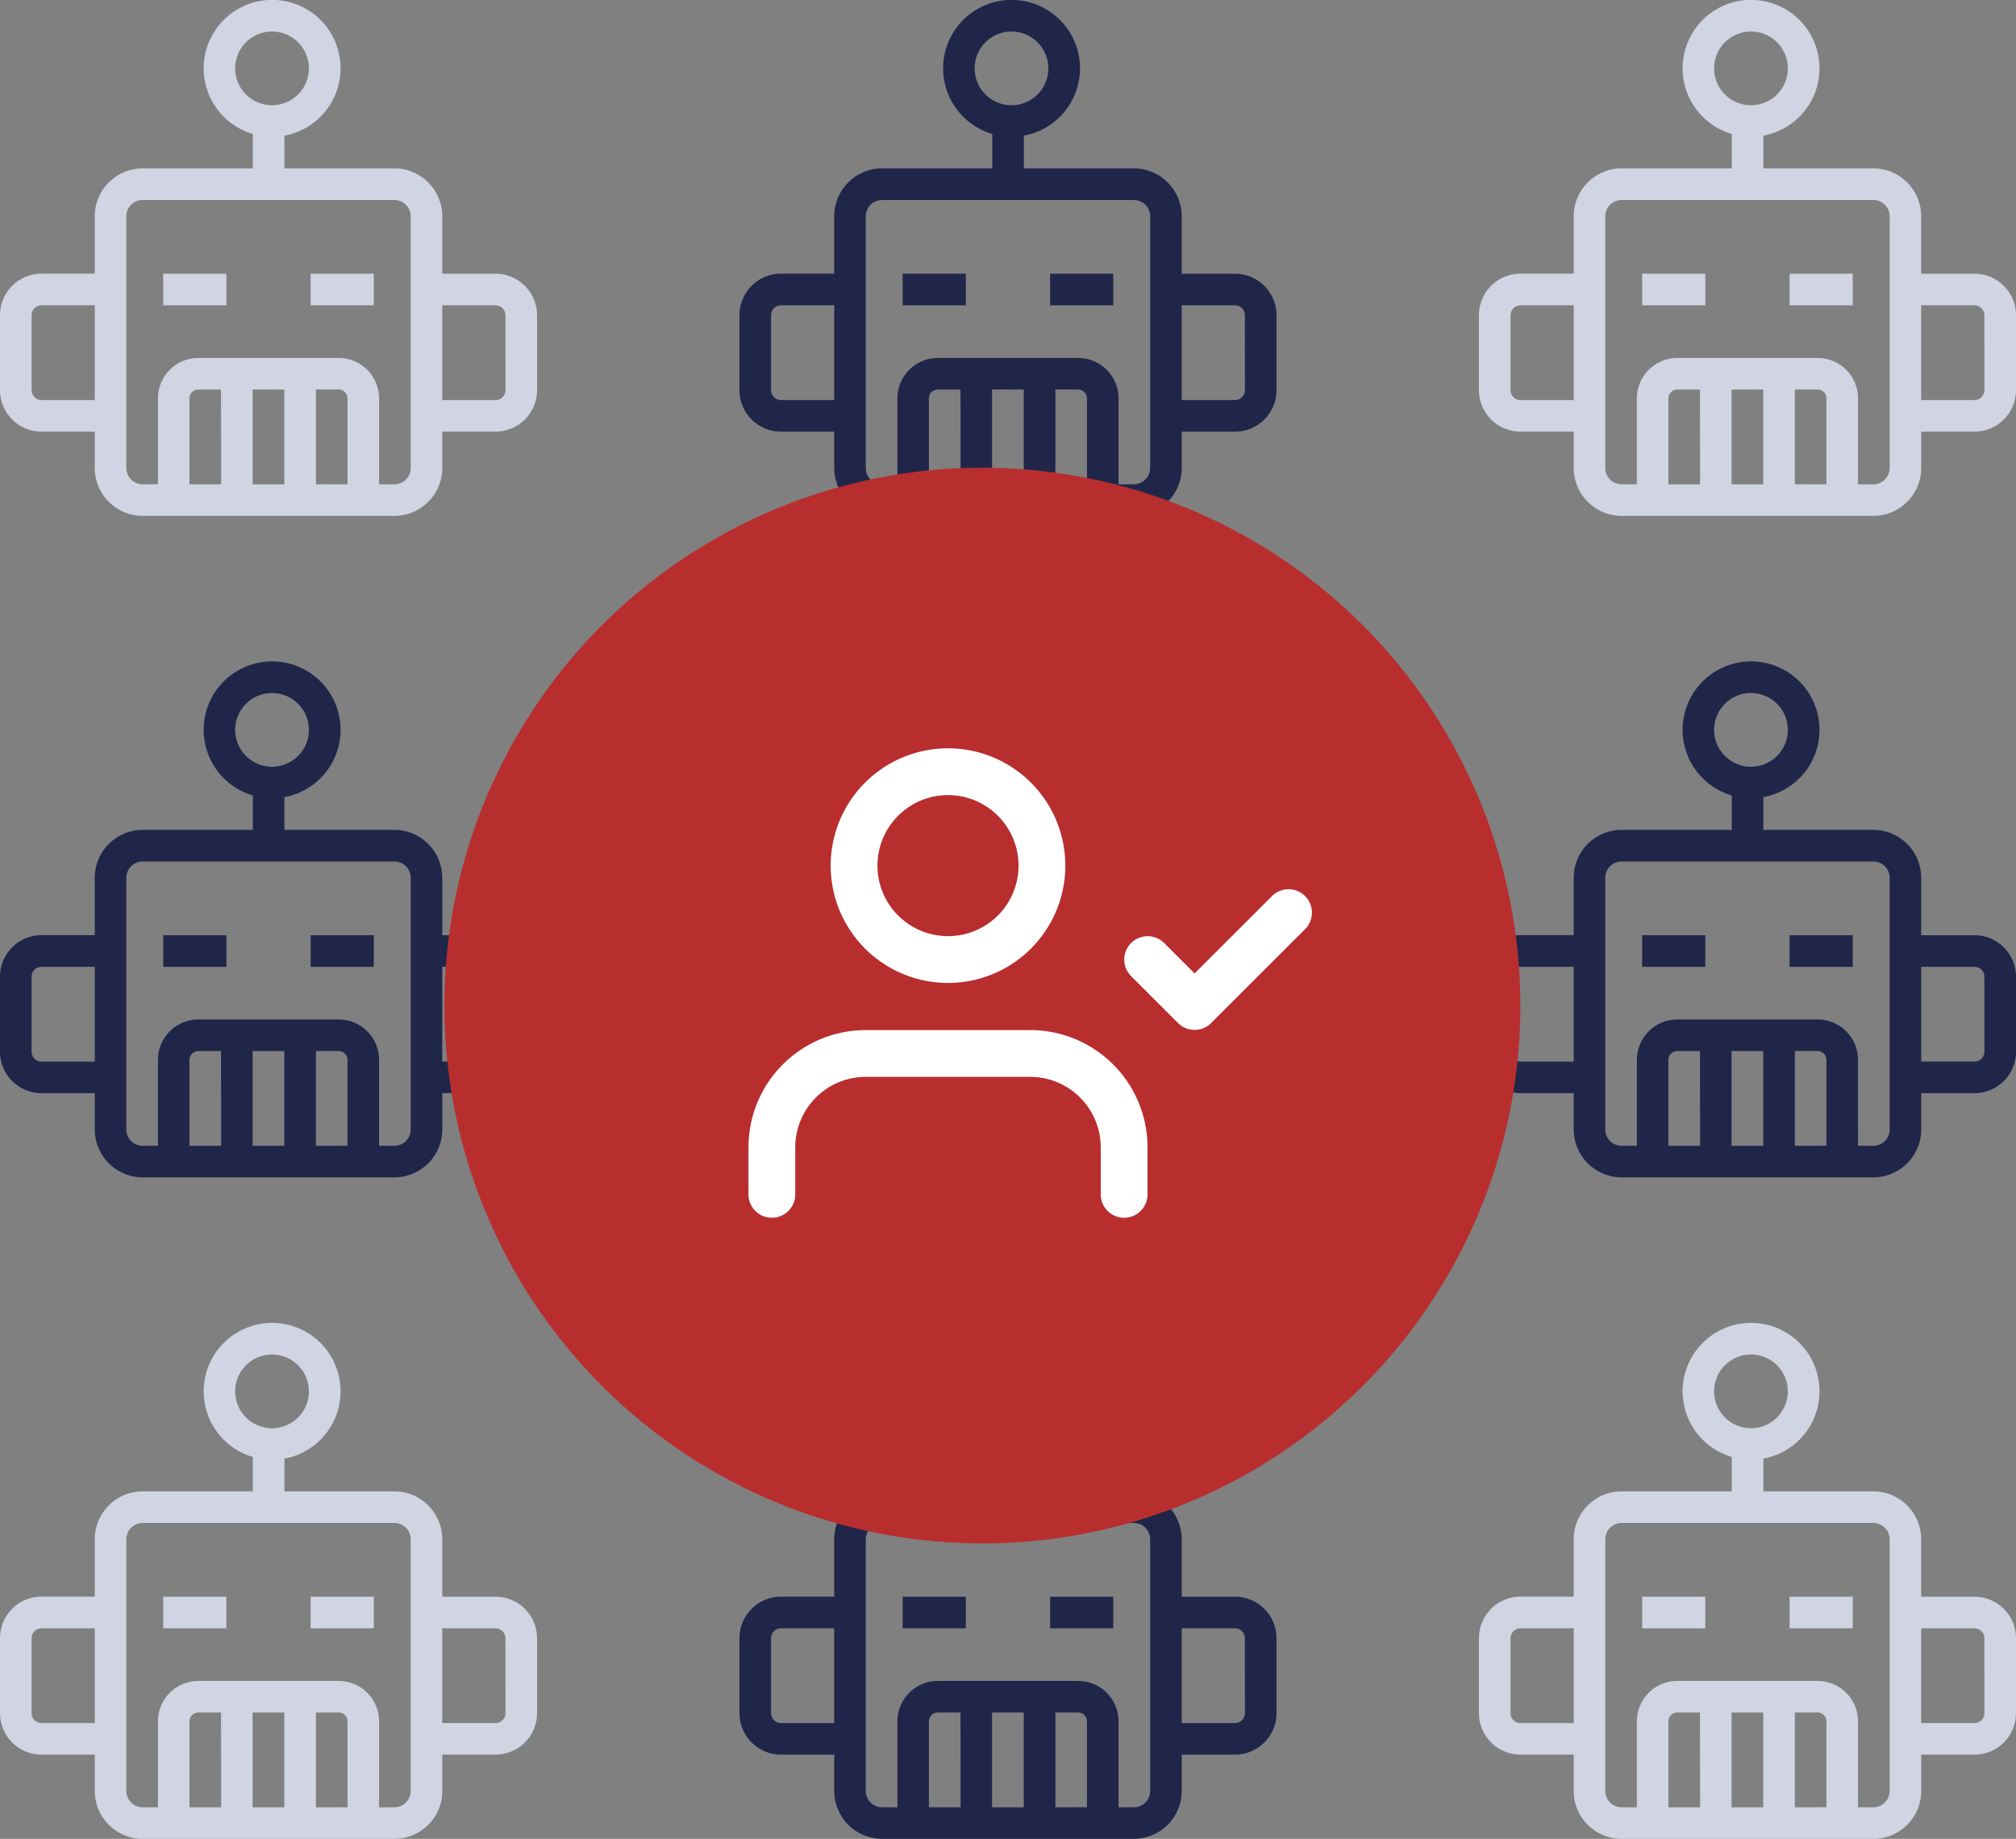 <svg id="Component_25_1" data-name="Component 25 – 1" xmlns="http://www.w3.org/2000/svg" width="86.19" height="78.634" viewBox="0 0 86.19 78.634">
  <rect x="0" y="0" width="86.19" height="78.634" fill="#808080" stroke="none"/>
  <g id="bot">
    <path id="Path_1008" data-name="Path 1008" d="M155,270h2.7v1.351H155Z" transform="translate(-148.022 -258.295)" fill="#d1d4e2"/>
    <path id="Path_1009" data-name="Path 1009" d="M295,270h2.7v1.351H295Z" transform="translate(-281.719 -258.295)" fill="#d1d4e2"/>
    <path id="Path_1010" data-name="Path 1010" d="M21.186,21.705H18.908V19.252A2.051,2.051,0,0,0,16.86,17.2h-4.7V15.8a2.926,2.926,0,1,0-1.351-.071V17.2H6.1a2.051,2.051,0,0,0-2.049,2.049v2.453H1.774A1.776,1.776,0,0,0,0,23.479v3.205a1.776,1.776,0,0,0,1.774,1.774H4.052v1.553A2.051,2.051,0,0,0,6.1,32.06H16.86a2.051,2.051,0,0,0,2.049-2.049V28.458h2.278a1.776,1.776,0,0,0,1.774-1.774V23.479A1.776,1.776,0,0,0,21.186,21.705ZM10.054,12.926A1.576,1.576,0,1,1,11.63,14.5,1.577,1.577,0,0,1,10.054,12.926ZM1.774,27.108a.424.424,0,0,1-.423-.423V23.479a.424.424,0,0,1,.423-.423H4.052v4.052H1.774Zm10.381-.45v4.052H10.8V26.657Zm-2.7,4.052H8.1V27.034a.377.377,0,0,1,.376-.376h.974Zm4.052,0V26.657h.974a.377.377,0,0,1,.376.376v3.675Zm4.052-.7a.7.7,0,0,1-.7.7h-.652V27.034a1.729,1.729,0,0,0-1.727-1.727h-6a1.729,1.729,0,0,0-1.727,1.727v3.675H6.1a.7.7,0,0,1-.7-.7V19.252a.7.7,0,0,1,.7-.7H16.86a.7.7,0,0,1,.7.7V30.011Zm4.052-3.327a.424.424,0,0,1-.423.423H18.908V23.056h2.278a.424.424,0,0,1,.423.423Z" transform="translate(0 -10)" fill="#d1d4e2"/>
  </g>
  <g id="bot-2" data-name="bot" transform="translate(0 28.287)">
    <path id="Path_1008-2" data-name="Path 1008" d="M155,270h2.7v1.351H155Z" transform="translate(-148.022 -258.295)" fill="#1f2649"/>
    <path id="Path_1009-2" data-name="Path 1009" d="M295,270h2.7v1.351H295Z" transform="translate(-281.719 -258.295)" fill="#1f2649"/>
    <path id="Path_1010-2" data-name="Path 1010" d="M21.186,21.705H18.908V19.252A2.051,2.051,0,0,0,16.86,17.2h-4.7V15.8a2.926,2.926,0,1,0-1.351-.071V17.2H6.1a2.051,2.051,0,0,0-2.049,2.049v2.453H1.774A1.776,1.776,0,0,0,0,23.479v3.205a1.776,1.776,0,0,0,1.774,1.774H4.052v1.553A2.051,2.051,0,0,0,6.1,32.06H16.86a2.051,2.051,0,0,0,2.049-2.049V28.458h2.278a1.776,1.776,0,0,0,1.774-1.774V23.479A1.776,1.776,0,0,0,21.186,21.705ZM10.054,12.926A1.576,1.576,0,1,1,11.63,14.5,1.577,1.577,0,0,1,10.054,12.926ZM1.774,27.108a.424.424,0,0,1-.423-.423V23.479a.424.424,0,0,1,.423-.423H4.052v4.052H1.774Zm10.381-.45v4.052H10.8V26.657Zm-2.7,4.052H8.1V27.034a.377.377,0,0,1,.376-.376h.974Zm4.052,0V26.657h.974a.377.377,0,0,1,.376.376v3.675Zm4.052-.7a.7.7,0,0,1-.7.7h-.652V27.034a1.729,1.729,0,0,0-1.727-1.727h-6a1.729,1.729,0,0,0-1.727,1.727v3.675H6.1a.7.7,0,0,1-.7-.7V19.252a.7.7,0,0,1,.7-.7H16.86a.7.7,0,0,1,.7.7V30.011Zm4.052-3.327a.424.424,0,0,1-.423.423H18.908V23.056h2.278a.424.424,0,0,1,.423.423Z" transform="translate(0 -10)" fill="#1f2649"/>
  </g>
  <g id="bot-3" data-name="bot" transform="translate(0 56.574)">
    <path id="Path_1008-3" data-name="Path 1008" d="M155,270h2.7v1.351H155Z" transform="translate(-148.022 -258.295)" fill="#d1d4e2"/>
    <path id="Path_1009-3" data-name="Path 1009" d="M295,270h2.7v1.351H295Z" transform="translate(-281.719 -258.295)" fill="#d1d4e2"/>
    <path id="Path_1010-3" data-name="Path 1010" d="M21.186,21.705H18.908V19.252A2.051,2.051,0,0,0,16.86,17.2h-4.7V15.8a2.926,2.926,0,1,0-1.351-.071V17.2H6.1a2.051,2.051,0,0,0-2.049,2.049v2.453H1.774A1.776,1.776,0,0,0,0,23.479v3.205a1.776,1.776,0,0,0,1.774,1.774H4.052v1.553A2.051,2.051,0,0,0,6.1,32.06H16.86a2.051,2.051,0,0,0,2.049-2.049V28.458h2.278a1.776,1.776,0,0,0,1.774-1.774V23.479A1.776,1.776,0,0,0,21.186,21.705ZM10.054,12.926A1.576,1.576,0,1,1,11.63,14.5,1.577,1.577,0,0,1,10.054,12.926ZM1.774,27.108a.424.424,0,0,1-.423-.423V23.479a.424.424,0,0,1,.423-.423H4.052v4.052H1.774Zm10.381-.45v4.052H10.8V26.657Zm-2.7,4.052H8.1V27.034a.377.377,0,0,1,.376-.376h.974Zm4.052,0V26.657h.974a.377.377,0,0,1,.376.376v3.675Zm4.052-.7a.7.7,0,0,1-.7.7h-.652V27.034a1.729,1.729,0,0,0-1.727-1.727h-6a1.729,1.729,0,0,0-1.727,1.727v3.675H6.1a.7.7,0,0,1-.7-.7V19.252a.7.7,0,0,1,.7-.7H16.86a.7.7,0,0,1,.7.7V30.011Zm4.052-3.327a.424.424,0,0,1-.423.423H18.908V23.056h2.278a.424.424,0,0,1,.423.423Z" transform="translate(0 -10)" fill="#d1d4e2"/>
  </g>
  <g id="bot-4" data-name="bot" transform="translate(31.614)">
    <path id="Path_1008-4" data-name="Path 1008" d="M155,270h2.7v1.351H155Z" transform="translate(-148.022 -258.295)" fill="#1f2649"/>
    <path id="Path_1009-4" data-name="Path 1009" d="M295,270h2.7v1.351H295Z" transform="translate(-281.719 -258.295)" fill="#1f2649"/>
    <path id="Path_1010-4" data-name="Path 1010" d="M21.186,21.705H18.908V19.252A2.051,2.051,0,0,0,16.86,17.2h-4.7V15.8a2.926,2.926,0,1,0-1.351-.071V17.2H6.1a2.051,2.051,0,0,0-2.049,2.049v2.453H1.774A1.776,1.776,0,0,0,0,23.479v3.205a1.776,1.776,0,0,0,1.774,1.774H4.052v1.553A2.051,2.051,0,0,0,6.1,32.06H16.86a2.051,2.051,0,0,0,2.049-2.049V28.458h2.278a1.776,1.776,0,0,0,1.774-1.774V23.479A1.776,1.776,0,0,0,21.186,21.705ZM10.054,12.926A1.576,1.576,0,1,1,11.63,14.5,1.577,1.577,0,0,1,10.054,12.926ZM1.774,27.108a.424.424,0,0,1-.423-.423V23.479a.424.424,0,0,1,.423-.423H4.052v4.052H1.774Zm10.381-.45v4.052H10.8V26.657Zm-2.7,4.052H8.1V27.034a.377.377,0,0,1,.376-.376h.974Zm4.052,0V26.657h.974a.377.377,0,0,1,.376.376v3.675Zm4.052-.7a.7.7,0,0,1-.7.7h-.652V27.034a1.729,1.729,0,0,0-1.727-1.727h-6a1.729,1.729,0,0,0-1.727,1.727v3.675H6.1a.7.7,0,0,1-.7-.7V19.252a.7.7,0,0,1,.7-.7H16.86a.7.7,0,0,1,.7.7V30.011Zm4.052-3.327a.424.424,0,0,1-.423.423H18.908V23.056h2.278a.424.424,0,0,1,.423.423Z" transform="translate(0 -10)" fill="#1f2649"/>
  </g>
  <g id="bot-5" data-name="bot" transform="translate(31.614 56.574)">
    <path id="Path_1008-5" data-name="Path 1008" d="M155,270h2.7v1.351H155Z" transform="translate(-148.022 -258.295)" fill="#1f2649"/>
    <path id="Path_1009-5" data-name="Path 1009" d="M295,270h2.7v1.351H295Z" transform="translate(-281.719 -258.295)" fill="#1f2649"/>
    <path id="Path_1010-5" data-name="Path 1010" d="M21.186,21.705H18.908V19.252A2.051,2.051,0,0,0,16.86,17.2h-4.7V15.8a2.926,2.926,0,1,0-1.351-.071V17.2H6.1a2.051,2.051,0,0,0-2.049,2.049v2.453H1.774A1.776,1.776,0,0,0,0,23.479v3.205a1.776,1.776,0,0,0,1.774,1.774H4.052v1.553A2.051,2.051,0,0,0,6.1,32.06H16.86a2.051,2.051,0,0,0,2.049-2.049V28.458h2.278a1.776,1.776,0,0,0,1.774-1.774V23.479A1.776,1.776,0,0,0,21.186,21.705ZM10.054,12.926A1.576,1.576,0,1,1,11.63,14.5,1.577,1.577,0,0,1,10.054,12.926ZM1.774,27.108a.424.424,0,0,1-.423-.423V23.479a.424.424,0,0,1,.423-.423H4.052v4.052H1.774Zm10.381-.45v4.052H10.8V26.657Zm-2.7,4.052H8.1V27.034a.377.377,0,0,1,.376-.376h.974Zm4.052,0V26.657h.974a.377.377,0,0,1,.376.376v3.675Zm4.052-.7a.7.7,0,0,1-.7.7h-.652V27.034a1.729,1.729,0,0,0-1.727-1.727h-6a1.729,1.729,0,0,0-1.727,1.727v3.675H6.1a.7.7,0,0,1-.7-.7V19.252a.7.7,0,0,1,.7-.7H16.86a.7.7,0,0,1,.7.7V30.011Zm4.052-3.327a.424.424,0,0,1-.423.423H18.908V23.056h2.278a.424.424,0,0,1,.423.423Z" transform="translate(0 -10)" fill="#1f2649"/>
  </g>
  <g id="bot-6" data-name="bot" transform="translate(63.229)">
    <path id="Path_1008-6" data-name="Path 1008" d="M155,270h2.7v1.351H155Z" transform="translate(-148.022 -258.295)" fill="#d1d4e2"/>
    <path id="Path_1009-6" data-name="Path 1009" d="M295,270h2.7v1.351H295Z" transform="translate(-281.719 -258.295)" fill="#d1d4e2"/>
    <path id="Path_1010-6" data-name="Path 1010" d="M21.186,21.705H18.908V19.252A2.051,2.051,0,0,0,16.86,17.2h-4.7V15.8a2.926,2.926,0,1,0-1.351-.071V17.2H6.1a2.051,2.051,0,0,0-2.049,2.049v2.453H1.774A1.776,1.776,0,0,0,0,23.479v3.205a1.776,1.776,0,0,0,1.774,1.774H4.052v1.553A2.051,2.051,0,0,0,6.1,32.06H16.86a2.051,2.051,0,0,0,2.049-2.049V28.458h2.278a1.776,1.776,0,0,0,1.774-1.774V23.479A1.776,1.776,0,0,0,21.186,21.705ZM10.054,12.926A1.576,1.576,0,1,1,11.63,14.5,1.577,1.577,0,0,1,10.054,12.926ZM1.774,27.108a.424.424,0,0,1-.423-.423V23.479a.424.424,0,0,1,.423-.423H4.052v4.052H1.774Zm10.381-.45v4.052H10.8V26.657Zm-2.7,4.052H8.1V27.034a.377.377,0,0,1,.376-.376h.974Zm4.052,0V26.657h.974a.377.377,0,0,1,.376.376v3.675Zm4.052-.7a.7.7,0,0,1-.7.7h-.652V27.034a1.729,1.729,0,0,0-1.727-1.727h-6a1.729,1.729,0,0,0-1.727,1.727v3.675H6.1a.7.7,0,0,1-.7-.7V19.252a.7.7,0,0,1,.7-.7H16.86a.7.7,0,0,1,.7.7V30.011Zm4.052-3.327a.424.424,0,0,1-.423.423H18.908V23.056h2.278a.424.424,0,0,1,.423.423Z" transform="translate(0 -10)" fill="#d1d4e2"/>
  </g>
  <g id="bot-7" data-name="bot" transform="translate(63.229 28.287)">
    <path id="Path_1008-7" data-name="Path 1008" d="M155,270h2.7v1.351H155Z" transform="translate(-148.022 -258.295)" fill="#1f2649"/>
    <path id="Path_1009-7" data-name="Path 1009" d="M295,270h2.7v1.351H295Z" transform="translate(-281.719 -258.295)" fill="#1f2649"/>
    <path id="Path_1010-7" data-name="Path 1010" d="M21.186,21.705H18.908V19.252A2.051,2.051,0,0,0,16.86,17.2h-4.7V15.8a2.926,2.926,0,1,0-1.351-.071V17.2H6.1a2.051,2.051,0,0,0-2.049,2.049v2.453H1.774A1.776,1.776,0,0,0,0,23.479v3.205a1.776,1.776,0,0,0,1.774,1.774H4.052v1.553A2.051,2.051,0,0,0,6.1,32.06H16.86a2.051,2.051,0,0,0,2.049-2.049V28.458h2.278a1.776,1.776,0,0,0,1.774-1.774V23.479A1.776,1.776,0,0,0,21.186,21.705ZM10.054,12.926A1.576,1.576,0,1,1,11.63,14.5,1.577,1.577,0,0,1,10.054,12.926ZM1.774,27.108a.424.424,0,0,1-.423-.423V23.479a.424.424,0,0,1,.423-.423H4.052v4.052H1.774Zm10.381-.45v4.052H10.8V26.657Zm-2.7,4.052H8.1V27.034a.377.377,0,0,1,.376-.376h.974Zm4.052,0V26.657h.974a.377.377,0,0,1,.376.376v3.675Zm4.052-.7a.7.7,0,0,1-.7.7h-.652V27.034a1.729,1.729,0,0,0-1.727-1.727h-6a1.729,1.729,0,0,0-1.727,1.727v3.675H6.1a.7.7,0,0,1-.7-.7V19.252a.7.7,0,0,1,.7-.7H16.86a.7.7,0,0,1,.7.7V30.011Zm4.052-3.327a.424.424,0,0,1-.423.423H18.908V23.056h2.278a.424.424,0,0,1,.423.423Z" transform="translate(0 -10)" fill="#1f2649"/>
  </g>
  <g id="bot-8" data-name="bot" transform="translate(63.229 56.574)">
    <path id="Path_1008-8" data-name="Path 1008" d="M155,270h2.7v1.351H155Z" transform="translate(-148.022 -258.295)" fill="#d1d4e2"/>
    <path id="Path_1009-8" data-name="Path 1009" d="M295,270h2.7v1.351H295Z" transform="translate(-281.719 -258.295)" fill="#d1d4e2"/>
    <path id="Path_1010-8" data-name="Path 1010" d="M21.186,21.705H18.908V19.252A2.051,2.051,0,0,0,16.86,17.2h-4.7V15.8a2.926,2.926,0,1,0-1.351-.071V17.2H6.1a2.051,2.051,0,0,0-2.049,2.049v2.453H1.774A1.776,1.776,0,0,0,0,23.479v3.205a1.776,1.776,0,0,0,1.774,1.774H4.052v1.553A2.051,2.051,0,0,0,6.1,32.06H16.86a2.051,2.051,0,0,0,2.049-2.049V28.458h2.278a1.776,1.776,0,0,0,1.774-1.774V23.479A1.776,1.776,0,0,0,21.186,21.705ZM10.054,12.926A1.576,1.576,0,1,1,11.63,14.5,1.577,1.577,0,0,1,10.054,12.926ZM1.774,27.108a.424.424,0,0,1-.423-.423V23.479a.424.424,0,0,1,.423-.423H4.052v4.052H1.774Zm10.381-.45v4.052H10.8V26.657Zm-2.7,4.052H8.1V27.034a.377.377,0,0,1,.376-.376h.974Zm4.052,0V26.657h.974a.377.377,0,0,1,.376.376v3.675Zm4.052-.7a.7.7,0,0,1-.7.7h-.652V27.034a1.729,1.729,0,0,0-1.727-1.727h-6a1.729,1.729,0,0,0-1.727,1.727v3.675H6.1a.7.7,0,0,1-.7-.7V19.252a.7.7,0,0,1,.7-.7H16.86a.7.7,0,0,1,.7.7V30.011Zm4.052-3.327a.424.424,0,0,1-.423.423H18.908V23.056h2.278a.424.424,0,0,1,.423.423Z" transform="translate(0 -10)" fill="#d1d4e2"/>
  </g>
  <circle id="Ellipse_330" data-name="Ellipse 330" cx="23" cy="23" r="23" transform="translate(19 20)" fill="#b82e2f"/>
  <g id="Icon_feather-user-check" data-name="Icon feather-user-check" transform="translate(31.499 28.5)">
    <path id="Path_1015" data-name="Path 1015" d="M16.561,28.525V26.516A4.016,4.016,0,0,0,12.545,22.5H5.516A4.016,4.016,0,0,0,1.5,26.516v2.008" transform="translate(0 -5.951)" fill="none" stroke="#fff" stroke-linecap="round" stroke-linejoin="round" stroke-width="2"/>
    <path id="Path_1016" data-name="Path 1016" d="M14.783,8.516A4.016,4.016,0,1,1,10.766,4.5,4.016,4.016,0,0,1,14.783,8.516Z" transform="translate(-1.736)" fill="none" stroke="#fff" stroke-linecap="round" stroke-linejoin="round" stroke-width="2"/>
    <path id="Path_1017" data-name="Path 1017" d="M25.5,15.508l2.008,2.008L31.525,13.5" transform="translate(-7.935 -2.975)" fill="none" stroke="#fff" stroke-linecap="round" stroke-linejoin="round" stroke-width="2"/>
  </g>
</svg>
